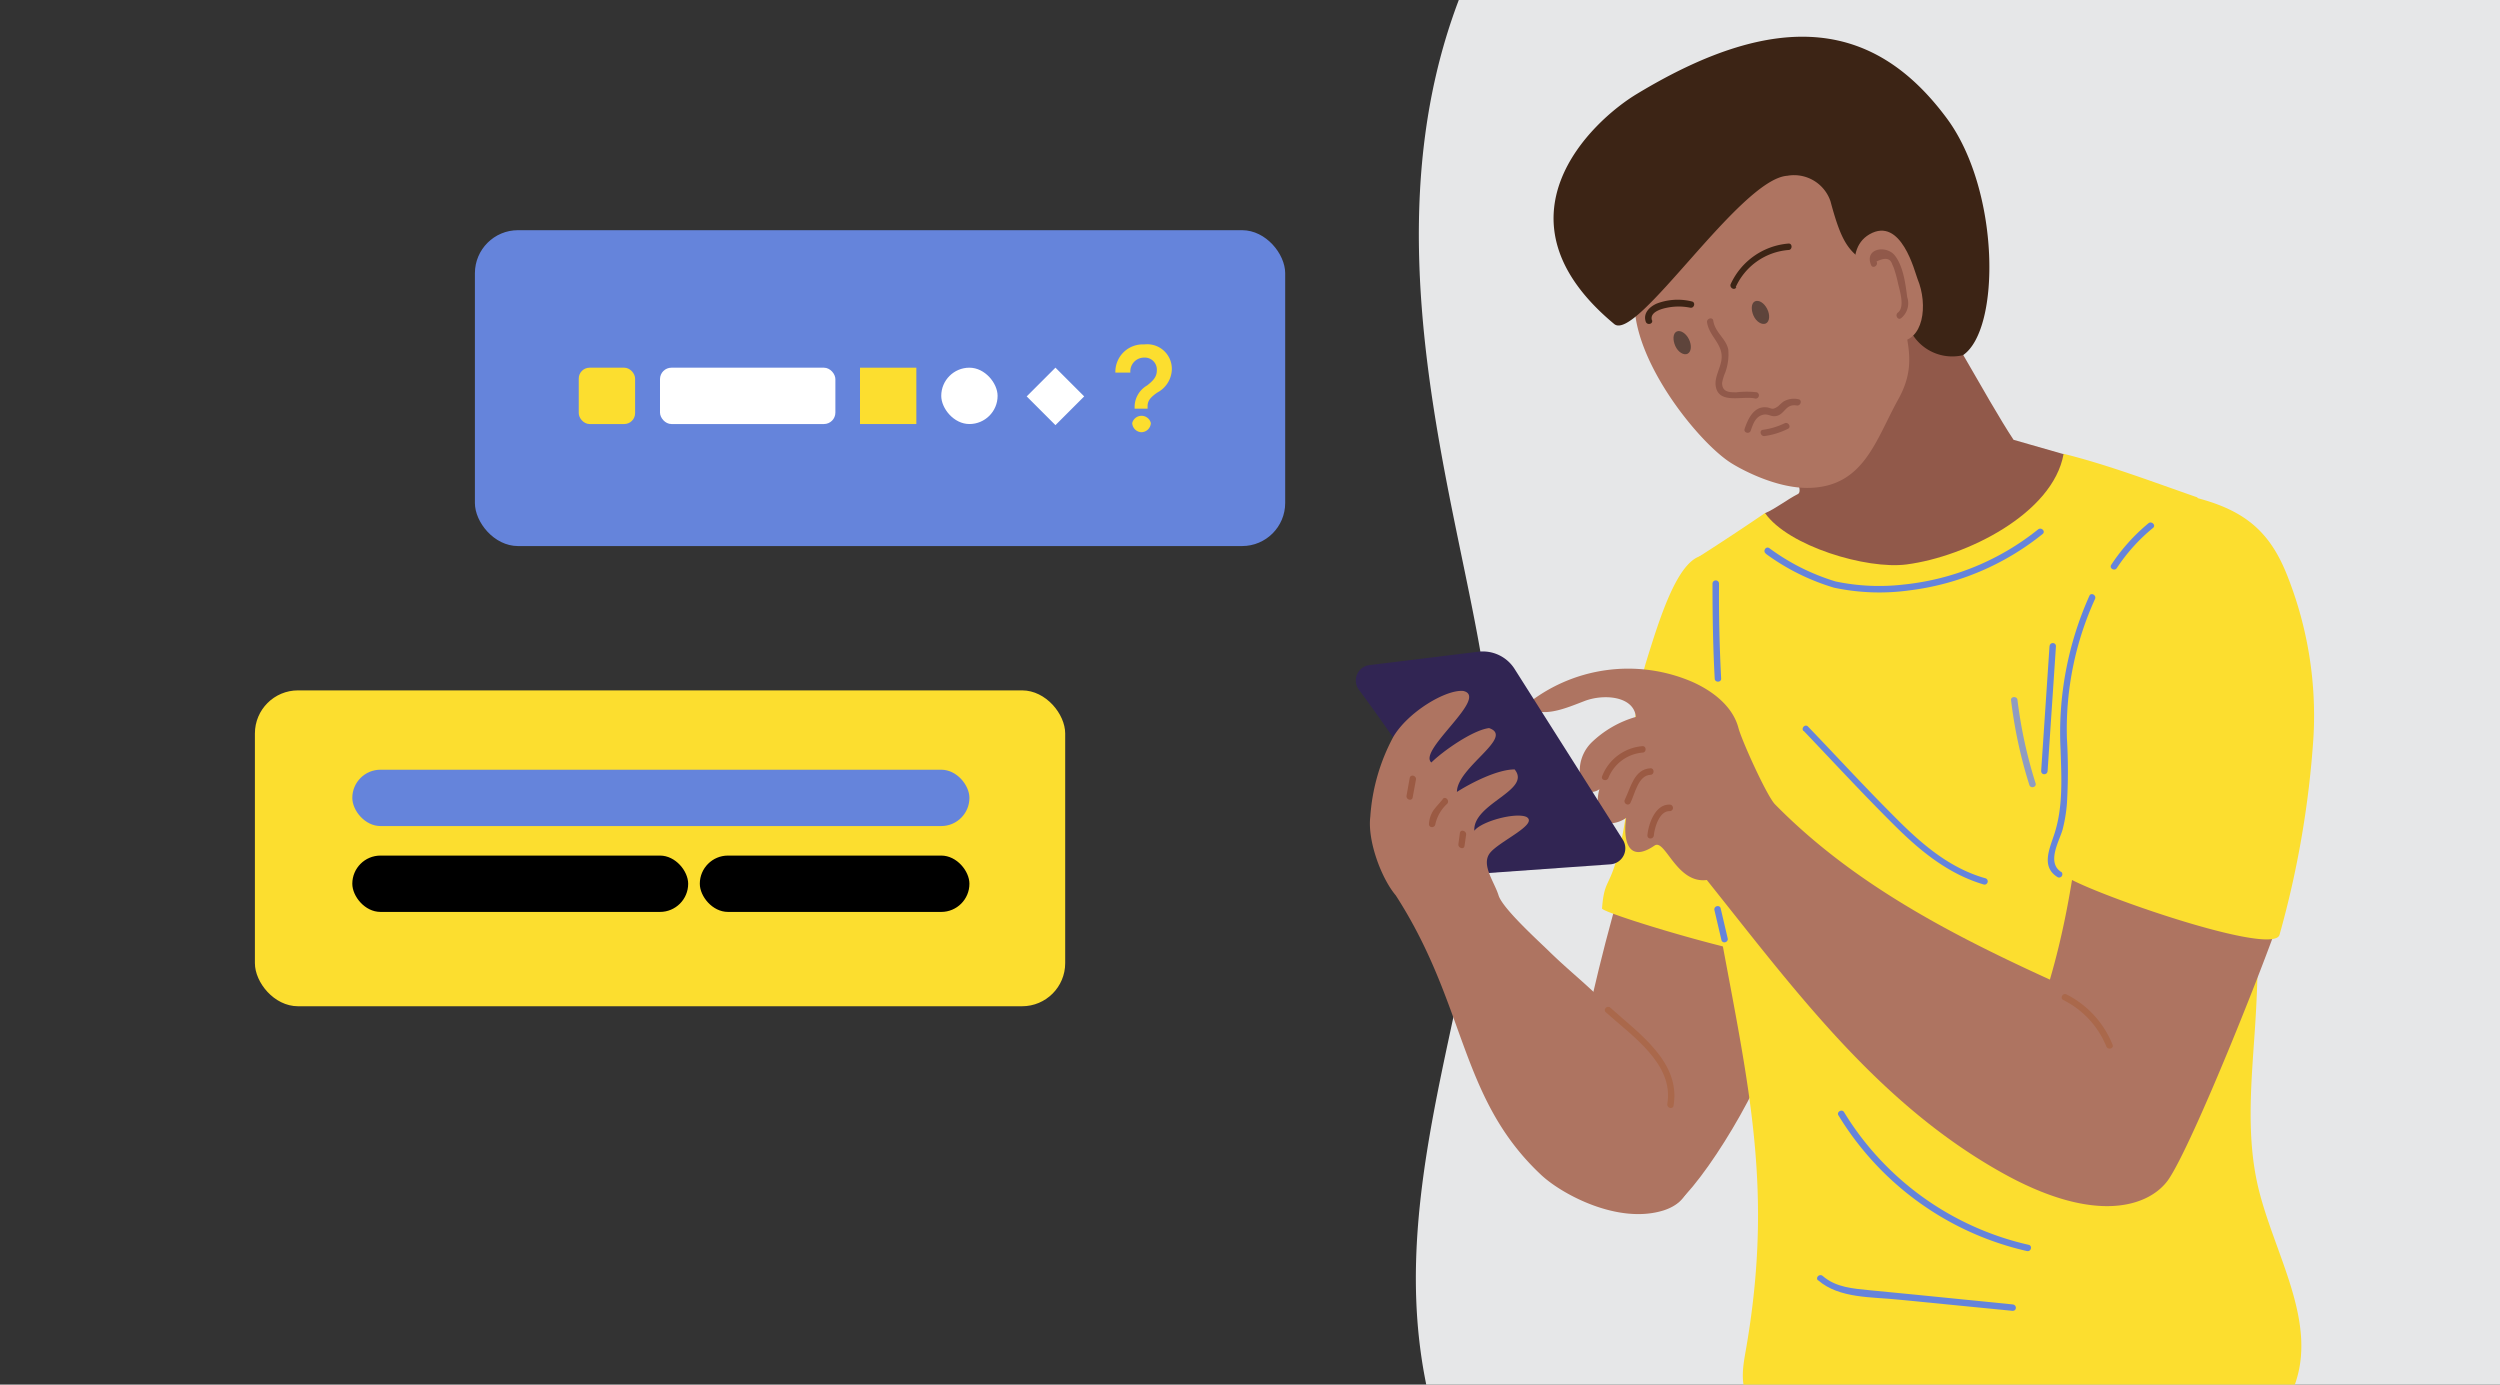 <svg id="Layer_1" data-name="Layer 1" xmlns="http://www.w3.org/2000/svg" xmlns:xlink="http://www.w3.org/1999/xlink" viewBox="0 0 260 144"><rect x="0" y="0" width="260" height="144" fill="#333333" stroke="none"/><defs><style>.cls-1{fill:none;}.cls-2{clip-path:url(#clip-path);}.cls-3{fill:#e6e7e8;}.cls-4{fill:#ae7461;}.cls-5{fill:#fcde2f;}.cls-6{fill:#6584db;}.cls-7{fill:#8f9cc1;}.cls-8{fill:#9b5a43;}.cls-9{fill:#aa684b;}.cls-10{fill:#91594a;}.cls-11{fill:#3c2415;}.cls-12{fill:#5e443b;}.cls-13{fill:#312553;}.cls-14{fill:#fff;}</style><clipPath id="clip-path"><rect class="cls-1" x="137.73" width="122.27" height="144"/></clipPath></defs><g class="cls-2"><path class="cls-3" d="M311.51,68.7A82,82,0,0,0,289.44,32c-4.89-4.7-10.78-7.68-15.88-11.94-5.75-4.82-7.21-11.19-9.72-18s-7.09-12.85-12.15-18.16C243-25.29,232.32-32.93,220.18-36.5s-25.86-2.7-36.63,3.93c-8.42,5.19-21.69,14.26-26.92,22.65-19.11,30.71-2.17,67.57-1.62,86.7.61,21-9.68,41.44-7.44,62.32a52.58,52.58,0,0,0,72.84,42.79c9.45-4,17.52-10.69,26.62-15.46,14.85-7.78,32.51-10.53,45.27-21.4a57.48,57.48,0,0,0,14-18.73A82.06,82.06,0,0,0,311.51,68.7Z"/></g><path class="cls-4" d="M163.25,115c-.3,1.66,9,12.25,11.33,10,3.64-3.46,9.9-14.13,10.49-19.12.38-3.24,6.33-22.82,5.93-23.69-.49-1-15-8.42-15.56-7.42C169.26,85.74,165.08,105,163.25,115Z"/><path class="cls-5" d="M176.73,57.87c.46,3.49-.51,22.57,0,26.05,3.51,24.15,8.47,35.76,4.83,56.53-.29,1.62-.59,3.39.19,4.83,1,1.85,3.32,2.44,5.38,2.79a108.58,108.58,0,0,0,51.43-3.8c2.63-6.74-2.1-13.88-3.74-20.93-1.25-5.42-.65-11.06-.29-16.61,1.25-19-1.54-36.51-6-55-4.69-1.63-9.24-3.37-13.93-4.54,0,0-9.27,6.27-16,7.65-5.24,1.07-15-1.51-15-1.51C180.16,55.69,176.73,57.87,176.73,57.87Z"/><path class="cls-5" d="M168.06,89.61c-.8,2.65-1.23,2.11-1.45,4.87,0,.53,19,6.24,19.29,4.86a55.3,55.3,0,0,0-.63-28.07c-.6-2.11-2.57-15.62-8.54-13.4-2.38.88-4.12,6.41-5.47,10.77C169.2,75.23,170.12,82.79,168.06,89.61Z"/><path class="cls-6" d="M213.15,67.2l-.87,13c0,.43.64.43.67,0l.87-13c0-.43-.64-.43-.67,0Z"/><path class="cls-7" d="M209.15,72.82a48.2,48.2,0,0,0,1.9,8.81c.13.42.78.24.65-.17a48.25,48.25,0,0,1-1.88-8.64c0-.43-.72-.43-.67,0Z"/><path class="cls-6" d="M179.68,97.59c-.24-1-.49-2.08-.73-3.12-.1-.42-.75-.25-.65.18.24,1,.49,2.08.73,3.12.1.42.75.24.65-.18Z"/><path class="cls-6" d="M179,70.57c-.17-3.29-.25-6.58-.22-9.87a.34.34,0,0,0-.68,0c0,3.29.05,6.58.23,9.87,0,.43.69.43.67,0Z"/><path class="cls-6" d="M183.63,57.58a23.11,23.11,0,0,0,7.11,3.54,22.68,22.68,0,0,0,7.84.28,27.4,27.4,0,0,0,13.86-5.87c.33-.27-.14-.74-.48-.47A26.65,26.65,0,0,1,198,60.79a22,22,0,0,1-7.1-.32A22.55,22.55,0,0,1,184,57c-.37-.23-.7.35-.34.58Z"/><path class="cls-6" d="M187.57,76c3.19,3.34,6.33,6.75,9.62,10,2.63,2.6,5.53,4.94,9.16,6a.34.34,0,0,0,.17-.65c-3.88-1.08-6.87-3.75-9.64-6.56-3-3-5.89-6.15-8.84-9.22-.3-.32-.77.16-.47.47Z"/><path class="cls-6" d="M191.2,116a31,31,0,0,0,19.6,14.11c.43.1.61-.55.18-.65a30.36,30.36,0,0,1-19.2-13.8c-.23-.37-.81,0-.58.34Z"/><path class="cls-6" d="M189.1,133.16c2.19,1.9,5.6,1.71,8.32,2l11.91,1.17c.43,0,.43-.63,0-.67l-10-1-4.83-.47c-1.76-.18-3.55-.28-4.94-1.49-.33-.29-.81.19-.48.47Z"/><path class="cls-4" d="M184.6,83.65c-.83-.84-3.46-6.63-3.8-7.94-.59-2.23-2.61-3.8-4.72-4.76a16.84,16.84,0,0,0-17.45,2.43c1.64,1.41,4.12.31,6.15-.47s5.15-.51,5.35,1.65a11,11,0,0,0-4.62,2.67,4.15,4.15,0,0,0-.67,5,1.48,1.48,0,0,0,1.5-.15c-.57,2,.47,2.36.7,3.54a3.08,3.08,0,0,0,2.08-.56c-.34,2.33.2,4.77,2.95,2.88,1.1-.76,2.28,4,5.44,3.58,9.11,11.41,17.63,23,30.3,30.22,10.26,5.88,15.79,3.6,17.66,1C228,119.16,236.32,98.32,237.93,93c.19-.65-4.22-3.49-5.26-3.82-5.11-1.63-9.89-10.37-15.11-11.52-1.38,7.42-1.68,15-4.37,24.22C202.67,97.08,192.63,91.82,184.6,83.65Z"/><path class="cls-5" d="M237.93,60a39.47,39.47,0,0,1,2.67,16.67,100.22,100.22,0,0,1-3.53,20.55c-.7,2.47-22.52-5.36-22.51-6.36.12-10.7-.32-19.36,3.68-29.55,1.75-4.46,5.59-10.8,10.25-9.52C233.5,53.11,236.12,55.31,237.93,60Z"/><path class="cls-8" d="M167.27,80.91a4.22,4.22,0,0,1,3.55-2.64c.43,0,.43-.69,0-.67a4.92,4.92,0,0,0-4.2,3.13c-.16.4.49.58.65.18Z"/><path class="cls-8" d="M169.56,83.51c.47-.92.8-2.87,2.09-2.93.43,0,.43-.7,0-.68-1.7.09-2.05,2-2.67,3.27-.2.38.38.72.58.34Z"/><path class="cls-8" d="M172,86.88c.08-.82.58-2.56,1.65-2.52a.34.34,0,0,0,0-.68c-1.51-.05-2.21,2-2.32,3.2,0,.43.63.43.67,0Z"/><path class="cls-9" d="M214.58,104a9.35,9.35,0,0,1,4.48,4.83c.16.4.81.23.65-.17a10.05,10.05,0,0,0-4.79-5.24c-.38-.2-.72.38-.34.58Z"/><path class="cls-6" d="M214.37,90.69c-1.58-1-.15-3.3.15-4.45a15.88,15.88,0,0,0,.44-2.66,56.81,56.81,0,0,0,0-6.78,32.62,32.62,0,0,1,2.92-14.5c.18-.39-.4-.73-.58-.34a34.76,34.76,0,0,0-3,16c.09,2.88.27,5.84-.6,8.63-.49,1.58-1.52,3.55.32,4.65a.34.34,0,0,0,.34-.58Z"/><path class="cls-6" d="M220.15,59.08a18.51,18.51,0,0,1,3.77-4.18c.33-.28-.15-.75-.48-.48a19.42,19.42,0,0,0-3.87,4.32c-.24.36.34.7.58.34Z"/><path class="cls-10" d="M187,51.37c-1.18.6-2.18,1.44-3.43,2,2.41,3.43,10.57,5.88,14.73,5.33,6.22-.82,15.2-5.29,16.31-11.47l-5.2-1.49c-2.66-4-8.24-14.51-10.92-18.06-2.36,5.45-11.08,11.55-17,11.64C182.6,42.3,188.16,50.75,187,51.37Z"/><path class="cls-4" d="M170.06,30.4c-.88,6.32,6.32,15.34,9.83,17.66.9.6,4.75,2.77,8.28,2.68,5.69-.14,6.91-5,9.26-9.23s.37-6.79,0-11.64c-.3-3.9,0-9.47-2.17-12.74a8.75,8.75,0,0,0-4.42-3.78,11.61,11.61,0,0,0-4-.32l-5.68.22C161.7,14,171.74,18.36,170.06,30.4Z"/><path class="cls-11" d="M167.88,33.7c2.33,1.93,13.07-15.09,18-15.42a4,4,0,0,1,4.49,2.65c1.28,4.77,2,5.4,4.83,7.08.84-.36,1.18,2.63,1.51,3.49s1.47.57,1.51,1.49a4.88,4.88,0,0,0,5.93,3.95c3.94-2.68,3.85-17.12-1.65-24.59-7.38-10-17.27-11.65-32.25-2.59C165.52,12.6,154.7,22.75,167.88,33.7Z"/><path class="cls-4" d="M199.42,29c-.28-.7-1.69-6.54-5-4.63-3,1.75-.73,6.72-.73,6.72,0,1.43,2.21,4.37,3.63,4.43C200.06,35.58,200.55,31.71,199.42,29Z"/><path class="cls-10" d="M177.53,33.5c.23,1.57,1.77,2.3,1.49,4-.14.85-.71,1.76-.59,2.62.28,2,2.85,1,4.11,1.33a.34.34,0,0,0,.18-.65,8.92,8.92,0,0,0-2.13,0c-.73,0-1.5,0-1.49-1a5.28,5.28,0,0,1,.33-1.07,5.52,5.52,0,0,0,.31-2.38c-.22-1.13-1.38-1.77-1.56-3-.06-.42-.71-.24-.65.18Z"/><path class="cls-10" d="M182.08,44.78c.25-.73.52-1.51,1.35-1.66.47-.08.76.22,1.21.16,1-.12,1-1.31,2.22-1.11.42.07.6-.58.18-.65a2.16,2.16,0,0,0-1.57.25,6.11,6.11,0,0,0-.53.47c-.69.49-.67.17-1.25.12-1.3-.12-1.91,1.22-2.25,2.24-.14.41.51.59.64.18Z"/><path class="cls-10" d="M183.52,45.35a7.92,7.92,0,0,0,2.42-.75c.39-.18.05-.76-.34-.58a7.47,7.47,0,0,1-2.26.68c-.42.06-.24.71.18.65Z"/><path class="cls-11" d="M180.51,29.87A6.6,6.6,0,0,1,186,26c.43,0,.43-.71,0-.67a7.26,7.26,0,0,0-6,4.2c-.18.39.39.73.58.34Z"/><path class="cls-11" d="M171.81,33.33c-.3-.87,1-1.22,1.57-1.33a6.06,6.06,0,0,1,2.4,0c.42.09.6-.56.17-.65a6.13,6.13,0,0,0-3.67.23c-.74.34-1.42,1-1.12,1.88.15.41.8.23.65-.17Z"/><path class="cls-12" d="M183.79,32.14c.32.63.25,1.31-.14,1.5s-1-.17-1.28-.8-.25-1.31.14-1.5S183.48,31.5,183.79,32.14Z"/><path class="cls-12" d="M175.65,35.28c.31.64.25,1.31-.14,1.51s-1-.17-1.28-.81-.25-1.31.14-1.5S175.33,34.65,175.65,35.28Z"/><path class="cls-10" d="M195.16,27.2c.89-.45,1.44-.35,1.63.29a3.79,3.79,0,0,1,.28.73,12,12,0,0,1,.31,1.18c.17.77.77,2.52,0,3.11-.34.26,0,.84.34.58a2,2,0,0,0,.63-2.19c-.18-1.37-.4-3.19-1.28-4.32s-3.22-.76-2.47,1c.17.39.75.05.58-.34Z"/><path class="cls-13" d="M141.33,71.74c4.07,5.45,13.22,19.07,13.22,19.07l12.94-.92a1.67,1.67,0,0,0,1.29-2.55L157.51,69.56a3.91,3.91,0,0,0-3.77-1.78l-11.31,1.39A1.61,1.61,0,0,0,141.33,71.74Z"/><path class="cls-4" d="M175.36,117c-.51-4-4.58-8.26-7.23-11.33-2.37-2.76-4.28-4.08-6.9-6.61-1-1-4.95-4.54-5.38-5.94s-1.84-3.18-.9-4.4,5.11-3,3.8-3.76c-1.13-.5-4.68.45-5.42,1.44-.17-2.85,6-4.19,4.19-6.38-1.79,0-4.51,1.39-6,2.34,0-2.56,6.06-5.72,3.34-6.64-1.71.22-4.79,2.39-6,3.58-1.45-1.26,6.08-6.81,3.32-7.44-1.81-.17-5.76,2.19-7.28,4.78a20.41,20.41,0,0,0-2.39,8.31c-.3,2.49,1.14,6.38,2.65,8.17,7.4,11.47,6.57,21.06,15.12,29.07,2.13,2,8,5.18,12.74,3.69C176.83,124.65,175.87,121,175.36,117Z"/><path class="cls-8" d="M146.61,80.9l-.33,1.85c-.08.43.57.61.64.18l.34-1.85c.08-.42-.57-.6-.65-.18Z"/><path class="cls-8" d="M150.06,83.1c-.32.4-.69.77-1,1.2a2.9,2.9,0,0,0-.45,1.4c0,.43.62.43.67,0a4.08,4.08,0,0,1,1.24-2.12c.27-.34-.21-.82-.48-.48Z"/><path class="cls-8" d="M151.83,86.62c-.05.4-.11.79-.16,1.18s.58.61.64.18.12-.79.17-1.18-.59-.6-.65-.18Z"/><path class="cls-9" d="M167,105.27c2.7,2.45,7.11,5.37,6.4,9.54-.07.43.58.61.65.18.77-4.54-3.63-7.52-6.57-10.19-.32-.29-.8.18-.48.47Z"/><rect class="cls-6" x="49.39" y="23.94" width="84.27" height="32.85" rx="4.48"/><rect class="cls-5" x="26.51" y="71.8" width="84.27" height="32.85" rx="4.48"/><rect class="cls-5" x="60.19" y="38.24" width="5.86" height="5.86" rx="1.13"/><rect class="cls-14" x="68.64" y="38.24" width="18.24" height="5.86" rx="1.19"/><rect class="cls-6" x="36.64" y="80.05" width="64.18" height="5.86" rx="2.93"/><rect x="36.64" y="88.98" width="34.93" height="5.86" rx="2.93"/><rect x="72.78" y="88.98" width="28.04" height="5.86" rx="2.93"/><rect class="cls-5" x="89.44" y="38.24" width="5.86" height="5.86"/><rect class="cls-14" x="107.65" y="39.11" width="4.23" height="4.23" transform="translate(61.3 -65.54) rotate(45)"/><rect class="cls-14" x="97.89" y="38.24" width="5.86" height="5.86" rx="2.93"/><path class="cls-5" d="M118,42.5v-.27a2.6,2.6,0,0,1,1.31-2.15c.54-.43,1-.84,1-1.54A1.25,1.25,0,0,0,119,37.19a1.43,1.43,0,0,0-1.44,1.56H116a2.85,2.85,0,0,1,3-2.93,2.56,2.56,0,0,1,2.87,2.63,2.82,2.82,0,0,1-1.52,2.38c-.59.42-1,.78-1,1.4v.27ZM117.75,44a1,1,0,0,1,1.94,0,1,1,0,0,1-1,.95A1,1,0,0,1,117.75,44Z"/></svg>